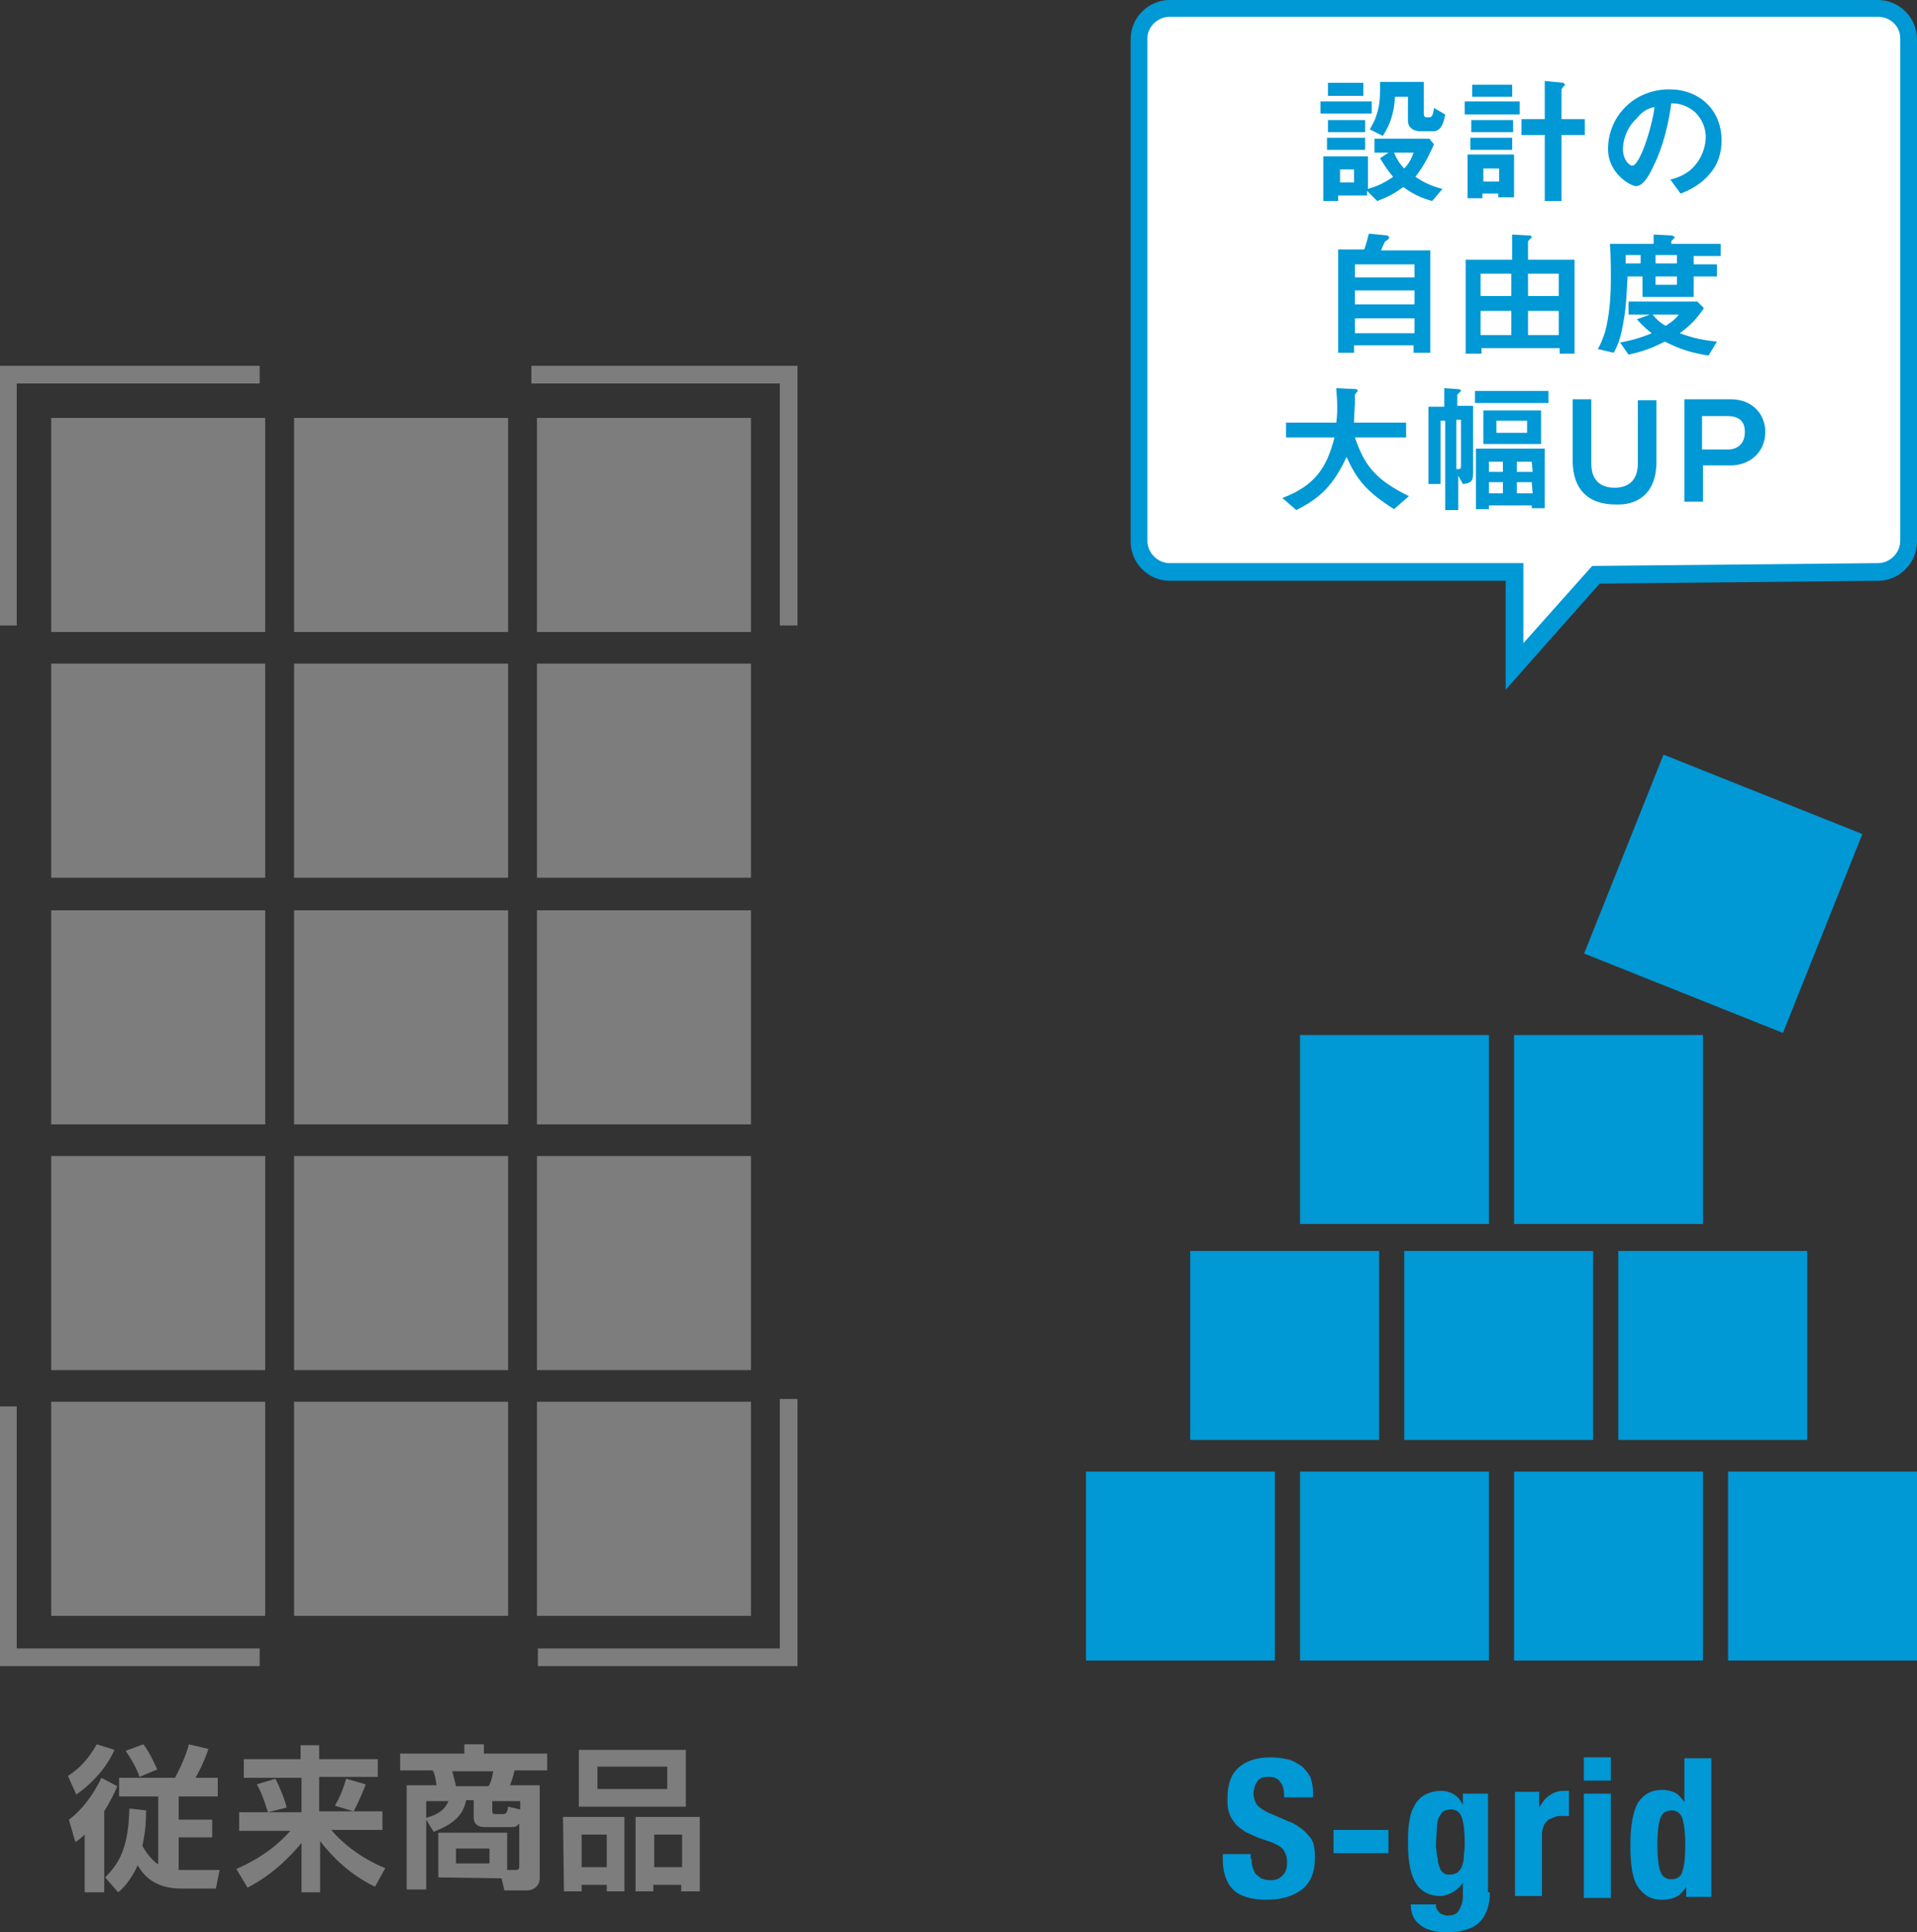 <?xml version="1.0" encoding="utf-8"?>
<!-- Generator: Adobe Illustrator 26.3.1, SVG Export Plug-In . SVG Version: 6.00 Build 0)  -->
<svg version="1.1" id="レイヤー_1" xmlns="http://www.w3.org/2000/svg" xmlns:xlink="http://www.w3.org/1999/xlink" x="0px"
	 y="0px" viewBox="0 0 206 207.6" style="enable-background:new 0 0 206 207.6;" xml:space="preserve">
<rect x="0" y="0" width="206" height="207.6" fill="#333333" stroke="none"/>
<style type="text/css">
	.st0{fill:#7D7D7D;}
	.st1{fill:#0098D5;}
	.st2{fill:#FFFFFF;}
</style>
<g>
	<path class="st0" d="M62.5,197.1h2.7v3.5h-2.7V197.1z M60.6,203.2h1.9v-0.7h2.7v0.7h1.9v-8h-6.6L60.6,203.2L60.6,203.2z
		 M64.2,189.8h7.5v2.4h-7.5V189.8z M62.2,194.1h11.5V188H62.2V194.1z M70.3,197.1h3v3.5h-3V197.1z M75.2,203.2v-8h-6.9v8h1.9v-0.7h3
		v0.7H75.2z M52.6,198.6v1.6H49v-1.6H52.6z M45.8,193.5h2.4c-0.4,0.9-1,1.4-2.4,1.8V193.5z M53,190.3c-0.1,0.6-0.2,1.1-0.5,1.6H49
		c-0.1-0.5-0.2-0.8-0.4-1.6H53z M54.6,194.1c-0.1,0.8-0.3,0.8-0.7,0.8h-0.7c-0.2,0-0.3-0.1-0.3-0.3v-1.1h3v0.9L54.6,194.1z
		 M53.9,201.8l0.3,1.3h2.5c0.5,0,1.3-0.4,1.3-1.3v-10h-3.2c0.2-0.5,0.3-0.8,0.5-1.6h3.5v-1.8H52v-1h-2.1v1H43v1.8h3.5
		c0.2,0.4,0.3,0.7,0.4,1.6h-3.2V203h2.1v-7.5l0.8,1.3c2.6-1,3.2-2.1,3.5-3.4h0.8v1.8c0,1.1,0.9,1.1,1.4,1.1h2.4c0.6,0,0.8,0,1.1-0.4
		v4.6c0,0.4-0.2,0.4-0.4,0.4h-0.9v-4h-7.4v4.8L53.9,201.8L53.9,201.8z M37.2,191.1c-0.4,1.3-0.6,1.8-1.2,2.9l2,0.6
		c0.5-0.9,1-2.1,1.3-2.9L37.2,191.1z M27.6,191.7c0.7,1.2,1.1,2.8,1.2,3l2-0.5c-0.2-0.9-0.7-2.1-1.2-3.1L27.6,191.7z M26.3,191h6.1
		v3.7h-6.7v2h5.5c-1.4,1.6-3.3,3-5.8,4.1l1.2,2c2.9-1.5,4.8-3.6,5.8-4.8v5.3h2v-5.5c1.3,1.7,3.2,3.6,5.9,4.9l1.1-2
		c-0.8-0.3-3.7-1.6-5.8-4.1h5.5v-2h-6.8v-3.7h6.3V189h-6.3v-1.5h-2v1.5h-6.1v2H26.3z M13.5,188.1c0.5,0.7,1.2,1.9,1.5,2.8l1.9-0.8
		c-0.4-0.9-1-2.1-1.5-2.7L13.5,188.1z M8.2,192.8c2-1.4,3.4-3.2,4.1-4.8l-1.9-0.6c-0.8,1.4-1.7,2.5-3.1,3.4L8.2,192.8z M10.9,191
		c-0.8,1.7-2.1,3.5-3.5,4.5l0.7,2.4c0.3-0.2,0.6-0.4,1-0.8v6.2h2.1v-8.7c0.8-1.3,1.2-2.2,1.4-2.7L10.9,191z M13.9,194.3
		c-0.1,4.1-1,5.8-2.6,7.4l1.4,1.6c0.5-0.4,1.3-1.2,2.1-2.9c0.9,1.6,2.4,2.5,4.7,2.5h3.7l0.4-2h-4.4v-3.5h3.6v-1.9h-3.6V193h4.2v-2
		H21c0.2-0.3,0.9-1.6,1.4-3.1l-2.1-0.5c-0.3,1.2-1.1,2.9-1.5,3.6h-6v2H17v7.3c-0.8-0.5-1.5-1.6-1.7-2c0.2-0.9,0.4-2,0.4-3.8
		L13.9,194.3z"/>
	<path class="st1" d="M178.4,201c0.2,0.6,0.6,0.9,1.2,0.9c0.6,0,1.1-0.3,1.2-0.9c0.2-0.6,0.3-1.5,0.3-2.8c0-1.2-0.1-2.1-0.3-2.8
		c-0.2-0.6-0.6-0.9-1.2-0.9c-0.6,0-1,0.3-1.2,0.9c-0.2,0.6-0.3,1.5-0.3,2.8C178.1,199.5,178.2,200.4,178.4,201z M181.2,202.7
		c-0.3,0.5-0.7,0.9-1.1,1.1c-0.4,0.2-0.9,0.3-1.5,0.3c-1.2,0-2-0.5-2.6-1.4s-0.8-2.4-0.8-4.5s0.3-3.6,0.8-4.5
		c0.6-0.9,1.4-1.4,2.6-1.4c0.5,0,1,0.1,1.4,0.3s0.7,0.6,1,1l0,0v-4.7h2.9v14.9h-2.7L181.2,202.7L181.2,202.7z M173.1,192.7v11.2
		h-2.9v-11.2H173.1z M173.1,188.8v2.5h-2.9v-2.5H173.1z M165.4,192.7v1.5l0,0c0.3-0.5,0.6-1,1.1-1.3c0.4-0.3,0.9-0.5,1.5-0.5h0.3
		h0.3v2.7h-0.4h-0.4c-0.2,0-0.5,0-0.7,0.1s-0.5,0.2-0.7,0.3c-0.2,0.2-0.4,0.4-0.5,0.6c-0.1,0.3-0.2,0.6-0.2,0.9v6.7h-2.9v-11.2h2.6
		V192.7z M160.1,203.3c0,1.4-0.4,2.5-1.1,3.2c-0.7,0.7-1.9,1.1-3.6,1.1c-1.2,0-2.2-0.3-2.8-0.8c-0.7-0.5-1-1.3-1-2.2h2.7
		c0,0.4,0.1,0.6,0.4,0.9c0.1,0.1,0.3,0.2,0.4,0.2c0.2,0.1,0.3,0.1,0.5,0.1c0.6,0,1-0.2,1.2-0.6c0.2-0.4,0.4-0.8,0.4-1.4v-1.5l0,0
		c-0.3,0.4-0.6,0.7-1.1,1c-0.4,0.2-0.9,0.4-1.3,0.4c-1.1,0-2-0.4-2.6-1.3c-0.6-0.9-0.9-2.3-0.9-4.4c0-0.7,0-1.3,0.1-2
		s0.2-1.3,0.5-1.8c0.2-0.5,0.6-1,1.1-1.3s1.1-0.5,1.9-0.5c0.4,0,0.8,0.1,1.2,0.3s0.8,0.6,1.1,1.2l0,0v-1.2h2.7v10.6H160.1z
		 M154.5,199.7c0,0.3,0.1,0.7,0.2,0.9c0.1,0.3,0.2,0.5,0.4,0.6c0.2,0.2,0.4,0.2,0.7,0.2s0.6-0.1,0.8-0.2c0.2-0.2,0.4-0.4,0.5-0.7
		s0.2-0.6,0.2-1s0.1-0.8,0.1-1.3c0-1.4-0.1-2.3-0.3-2.9c-0.2-0.6-0.6-0.9-1.2-0.9c-0.3,0-0.6,0.1-0.8,0.2c-0.2,0.1-0.3,0.4-0.5,0.7
		c-0.1,0.3-0.2,0.7-0.2,1.2s-0.1,1.2-0.1,1.9C154.4,199,154.4,199.4,154.5,199.7z M149.2,199.1h-5.9v-2.5h5.9V199.1z M134.5,199.7
		c0,0.3,0,0.7,0.1,0.9c0.1,0.3,0.2,0.5,0.3,0.7c0.2,0.2,0.4,0.3,0.6,0.5c0.3,0.1,0.6,0.2,1,0.2c0.5,0,0.9-0.1,1.2-0.4
		c0.4-0.3,0.6-0.8,0.6-1.4c0-0.3,0-0.6-0.1-0.9c-0.1-0.2-0.2-0.5-0.4-0.7s-0.5-0.4-0.8-0.5c-0.3-0.2-0.8-0.3-1.3-0.5
		c-0.7-0.2-1.2-0.5-1.7-0.7c-0.5-0.3-0.9-0.6-1.2-0.9c-0.3-0.4-0.6-0.8-0.7-1.2c-0.2-0.5-0.2-1-0.2-1.6c0-1.5,0.4-2.6,1.2-3.3
		s1.9-1.1,3.4-1.1c0.7,0,1.3,0.1,1.8,0.2c0.6,0.1,1,0.4,1.5,0.7c0.4,0.3,0.7,0.7,1,1.2c0.2,0.5,0.3,1.1,0.3,1.8v0.4H138
		c0-0.7-0.1-1.3-0.4-1.6c-0.2-0.4-0.7-0.6-1.2-0.6c-0.3,0-0.6,0-0.8,0.1s-0.4,0.2-0.5,0.4s-0.2,0.3-0.3,0.6c0,0.2-0.1,0.4-0.1,0.6
		c0,0.5,0.1,0.8,0.3,1.2c0.2,0.3,0.6,0.6,1.2,0.9l2.3,1c0.6,0.2,1,0.5,1.4,0.8s0.6,0.6,0.9,0.9c0.2,0.3,0.4,0.7,0.4,1
		c0.1,0.4,0.1,0.8,0.1,1.2c0,1.6-0.5,2.7-1.4,3.4s-2.2,1.1-3.8,1.1c-1.7,0-2.9-0.4-3.6-1.1c-0.7-0.7-1.1-1.8-1.1-3.2v-0.6h3v0.5
		H134.5z"/>
	<path class="st2" d="M201.8,0.9h-76.1c-1.8,0-3.3,1.5-3.3,3.3v54c0,1.8,1.5,3.3,3.3,3.3h37v10.1l8.7-9.8l30.3-0.3
		c1.8,0,3.3-1.5,3.3-3.3v-54C205.1,2.4,203.6,0.9,201.8,0.9"/>
	<path class="st1" d="M201.8,0.9v0.9h-76.1c-1.3,0-2.4,1.1-2.4,2.3v54c0,1.3,1.1,2.4,2.4,2.4h38v8.6l7.4-8.3l30.7-0.3l0,0
		c1.3,0,2.4-1.1,2.4-2.4v-54c0-1.3-1.1-2.3-2.4-2.3V0.9V0c2.3,0,4.2,1.9,4.2,4.2v54c0,2.3-1.9,4.2-4.2,4.2l0,0l-29.9,0.3l-10.1,11.4
		V62.4h-36.1c-2.3,0-4.2-1.9-4.2-4.2v-54c0-2.3,1.9-4.2,4.2-4.2h76.1V0.9z"/>
	<path class="st1" d="M177.8,11.5c-0.3,2.3-1.6,6.3-2.4,6.3c-0.3,0-1-0.6-1-1.8c0-0.9,0.4-2.3,1.5-3.3
		C176.6,11.8,177.3,11.6,177.8,11.5z M185,15.1c0-3.4-2.5-5.5-5.6-5.5c-3.9,0-6.6,3-6.6,6.4c0,2.7,2.5,4,3,4c0.8,0,1.5-1.3,1.9-2.2
		c0.5-1,1.4-3.1,1.9-6.7c0.6,0,1.6,0.1,2.6,1c0.8,0.8,1.1,1.8,1.1,2.6c0,0.7-0.2,1.9-1.1,3c-0.9,1.1-2,1.4-2.7,1.6l1.1,1.5
		c0.8-0.3,2.4-1,3.5-2.6C184.6,17.5,185,16.4,185,15.1z M162.5,16.1v-1.3H158v1.3H162.5z M162.6,14.2v-1.3h-4.5v1.3H162.6z
		 M163.3,12.3v-1.4h-5.9v1.4H163.3z M162.5,10.4V9.1h-4.3v1.3H162.5z M170.3,14.5v-1.7h-2.5V9.6l0.2-0.3l0.2-0.2L168,8.9l-2-0.2v4.1
		h-2.5v1.7h2.5v7.1h1.8v-7.1C167.8,14.5,170.3,14.5,170.3,14.5z M161.1,19.5h-1.7v-1.4h1.7V19.5z M162.7,21.2v-4.6h-5v4.7h1.6v-0.5
		h1.7v0.4H162.7z M146.7,14.2v-1.3h-4v1.3H146.7z M147.4,12.2v-1.3h-5.5v1.3H147.4z M146.7,16.1v-1.3h-4.1v1.3H146.7z M146.5,10.3
		V8.9h-3.8v1.4H146.5z M155.3,12.3l-1.2-0.7c-0.1,0.7-0.2,1-0.5,1h-0.3c-0.1,0-0.3,0-0.3-0.4V8.8h-4.7c0,0.6,0,0.7,0,1
		c0,0.9-0.1,1.8-0.4,2.6c-0.2,0.7-0.5,1.1-0.7,1.5l1.4,0.7c0.3-0.5,1.2-1.8,1.3-4.2h1.4V13c0,0.7,0.6,1.1,1.3,1.1h1.3
		C155,14.2,155.2,12.8,155.3,12.3z M151.9,16.4c-0.3,0.9-0.7,1.4-1,1.7c-0.5-0.5-0.8-1-1.1-1.7H151.9z M145.5,19.6H144v-1.4h1.5
		V19.6z M155,20.3c-1.5-0.4-2.1-0.8-2.9-1.3c0.6-0.8,1.1-1.5,2-3.5l-0.5-0.6h-5.9v1.5h1.5l-0.9,0.6c0.6,1,1,1.5,1.4,2
		c-1,0.7-1.7,1-2.7,1.3v-3.5h-4.8v4.8h1.6V21h3.1v-0.5l1.1,1.1c1.3-0.5,1.8-0.8,2.8-1.5c1,0.7,1.7,1.1,3.1,1.5L155,20.3z"/>
	<path class="st1" d="M180.4,33.8c-0.2,0.3-0.6,0.7-1.4,1.2c-0.6-0.3-1-0.7-1.4-1.2H180.4z M184.5,36.7c-2.1-0.2-3.1-0.6-4-0.9
		c1.1-0.8,1.8-1.5,2.6-2.7l-0.7-0.7H175v1.4h2.3l-1.4,0.5c0.7,0.8,1.2,1.2,1.6,1.5c-1.2,0.5-2.3,0.8-3.4,1l0.9,1.3
		c1.8-0.4,2.7-0.8,3.9-1.4c1.6,0.8,2.8,1.2,4.7,1.5L184.5,36.7z M176.3,28.3h-1.6v-0.9h1.6V28.3z M180.2,30.6h-2.3v-0.9h2.3V30.6z
		 M180.2,28.3h-2.3v-0.9h2.3V28.3z M184.9,27.5v-1.3h-5.3v-0.3l0.2-0.2l0.2-0.2l-0.3-0.2l-2-0.1v1H173c0.1,1.2,0.1,2.6,0.1,3.8
		c0,2.3-0.2,4-0.6,5.6c-0.3,0.9-0.5,1.4-0.8,1.9l1.7,0.4c0.4-0.7,0.7-1.4,1-3c0.4-2.1,0.4-3.8,0.5-5.2h1.6v2.2h5.5v-2.2h2.5v-1.3
		H182v-0.9C182,27.5,184.9,27.5,184.9,27.5z M162.4,36h-3.3v-2.6h3.3V36z M162.4,31.8h-3.3v-2.4h3.3V31.8z M167.5,36h-3.3v-2.6h3.3
		V36z M167.5,31.8h-3.3v-2.4h3.3V31.8z M169.2,38V27.9h-5V26c0-0.1,0.1-0.2,0.2-0.3l0.2-0.2c0-0.2-0.2-0.2-0.3-0.2l-1.8-0.1v2.7h-5
		V38h1.7v-0.6h8.4V38H169.2z M152,35.8h-6.4v-1.6h6.4V35.8z M152,29.8h-6.4v-1.4h6.4V29.8z M152,32.7h-6.4v-1.5h6.4V32.7z M153.7,38
		V26.9h-5.3l0.4-0.9c0.1-0.1,0.1-0.1,0.4-0.3l0.1-0.2l-0.2-0.2l-2-0.2c-0.1,0.3-0.2,0.9-0.5,1.7h-2.8v11.1h1.7v-0.8h6.4v0.8h1.8V38z
		"/>
	<path class="st1" d="M187.5,46.4c0,1.3-0.8,1.9-1.9,1.9h-2.7v-3.6h2.7C186.7,44.7,187.5,45.1,187.5,46.4z M189.7,46.4
		c0-1.9-1.4-3.5-3.7-3.5h-5v11h2V50h3C188,50,189.7,48.6,189.7,46.4z M178,49.6V43h-2v6.8c0,1.7-0.9,2.6-2.5,2.6
		c-1.4,0-2.5-0.7-2.5-2.6v-6.9h-2v6.6c0,3,1.6,4.7,4.6,4.7C175.9,54.3,178,53.1,178,49.6z M166.4,43.3V42h-7.9v1.3H166.4z M157,50.1
		c0,0.1,0,0.3-0.3,0.3h-0.2v-5.3h0.5V50.1z M158.3,50.8v-7.2h-1.7v-1.2l0.2-0.2L157,42c0-0.1-0.1-0.2-0.4-0.2l-1.4-0.1v2h-1.7V52
		h1.3v-6.8h0.5v9.6h1.4v-3.7l0.5,0.9C158,51.9,158.3,51.8,158.3,50.8z M164.1,46.5h-3.3v-1.3h3.3V46.5z M165.6,47.7v-3.6h-6.2v3.6
		H165.6z M161.5,53H160v-1.2h1.5V53z M161.5,50.7H160v-1.1h1.5V50.7z M164.7,53H163v-1.2h1.6L164.7,53L164.7,53z M164.7,50.7H163
		v-1.1h1.6L164.7,50.7L164.7,50.7z M166,54.7v-6.5h-7.4v6.5h1.4v-0.4h4.6v0.3h1.4V54.7z M151.4,53.3c-3.7-1.8-4.8-3.4-5.8-6.3h5.5
		v-1.6h-5.6c0-0.7,0.1-2,0.1-2.1c0-0.8,0-0.6,0-0.9l0.3-0.4c0-0.2-0.2-0.2-0.3-0.2l-2-0.1c0,0.5,0.1,1.1,0.1,2c0,0.2,0,1-0.1,1.7
		h-5.4V47h5.2c-0.8,3.2-2.1,5.2-5.6,6.5l1.5,1.3c2.6-1.3,4-2.7,5.4-5.7c1.1,2.4,2.1,3.7,5.1,5.6L151.4,53.3z"/>
	<rect x="5.5" y="150.6" class="st0" width="23" height="23"/>
	<rect x="31.6" y="150.6" class="st0" width="23" height="23"/>
	<rect x="57.7" y="150.6" class="st0" width="23" height="23"/>
	<rect x="173.6" y="84.6" transform="matrix(0.371 -0.929 0.929 0.371 27.229 232.329)" class="st1" width="23" height="23"/>
	<rect x="127.9" y="134.4" class="st1" width="20.3" height="20.3"/>
	<rect x="150.9" y="134.4" class="st1" width="20.3" height="20.3"/>
	<rect x="173.9" y="134.4" class="st1" width="20.3" height="20.3"/>
	<rect x="185.7" y="158.1" class="st1" width="20.3" height="20.3"/>
	<rect x="116.7" y="158.1" class="st1" width="20.3" height="20.3"/>
	<rect x="139.7" y="158.1" class="st1" width="20.3" height="20.3"/>
	<rect x="162.7" y="158.1" class="st1" width="20.3" height="20.3"/>
	<rect x="139.7" y="111.2" class="st1" width="20.3" height="20.3"/>
	<rect x="162.7" y="111.2" class="st1" width="20.3" height="20.3"/>
	<rect x="5.5" y="124.2" class="st0" width="23" height="23"/>
	<rect x="31.6" y="124.2" class="st0" width="23" height="23"/>
	<rect x="57.7" y="124.2" class="st0" width="23" height="23"/>
	<rect x="5.5" y="97.8" class="st0" width="23" height="23"/>
	<rect x="31.6" y="97.8" class="st0" width="23" height="23"/>
	<rect x="57.7" y="97.8" class="st0" width="23" height="23"/>
	<rect x="5.5" y="71.3" class="st0" width="23" height="23"/>
	<rect x="31.6" y="71.3" class="st0" width="23" height="23"/>
	<rect x="57.7" y="71.3" class="st0" width="23" height="23"/>
	<rect x="5.5" y="44.9" class="st0" width="23" height="23"/>
	<rect x="31.6" y="44.9" class="st0" width="23" height="23"/>
	<rect x="57.7" y="44.9" class="st0" width="23" height="23"/>
	<polygon class="st0" points="27.9,179 0,179 0,151.1 1.8,151.1 1.8,177.1 27.9,177.1 	"/>
	<polygon class="st0" points="85.7,150.3 85.7,179 57.8,179 57.8,177.1 83.8,177.1 83.8,150.3 	"/>
	<polygon class="st0" points="57.1,39.3 85.7,39.3 85.7,67.2 83.8,67.2 83.8,41.2 57.1,41.2 	"/>
	<polygon class="st0" points="0,67.2 0,39.3 27.9,39.3 27.9,41.2 1.8,41.2 1.8,67.2 	"/>
</g>
</svg>
